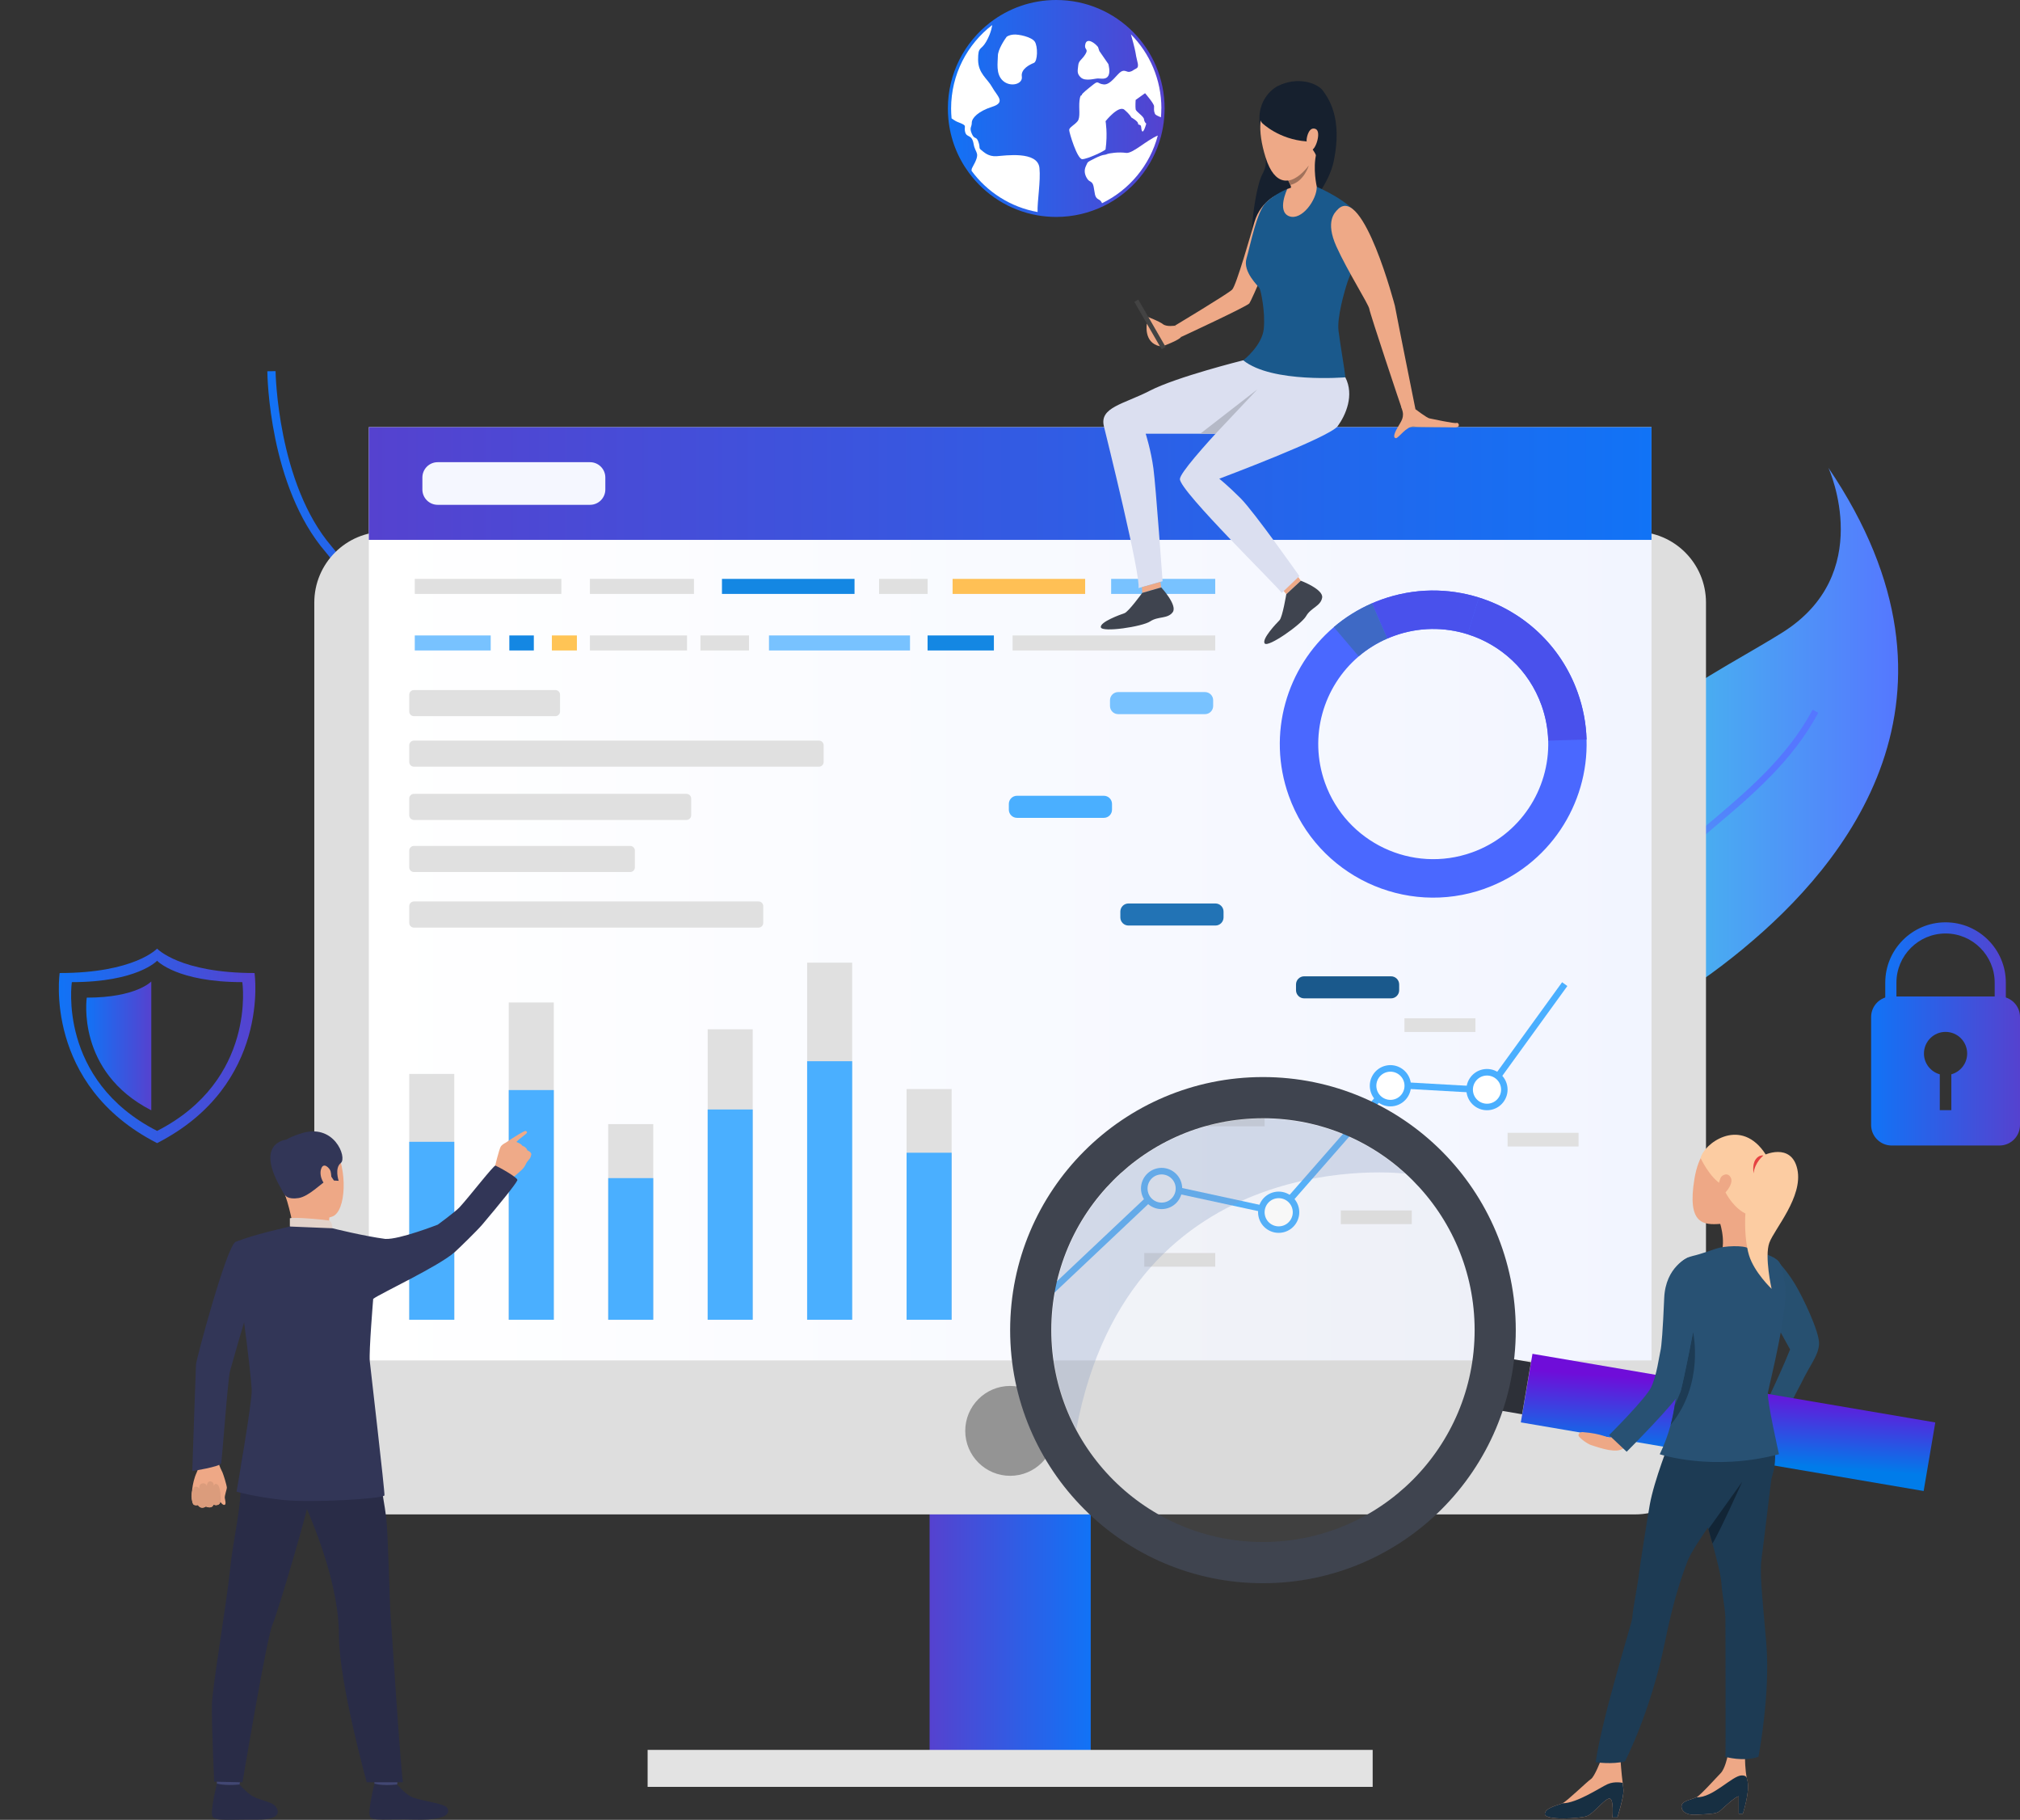 <svg width="141" height="127" viewBox="0 0 141 127" fill="none" xmlns="http://www.w3.org/2000/svg">
<rect x="0" y="0" width="141" height="127" fill="#333333" stroke="none"/>
<g clip-path="url(#clip0_2047_7506)">
<path d="M121.731 66.164C117.569 69.599 113.411 72.016 110.986 70.95C110.842 70.886 110.708 70.813 110.58 70.728C109.166 69.784 108.498 67.367 109.021 62.843C110.422 50.806 117.704 48.309 124.361 44.174C130.937 40.094 127.71 32.83 127.626 32.645C138.484 48.682 128.784 60.332 121.731 66.16V66.164Z" fill="url(#paint0_linear_2047_7506)"/>
<path d="M110.986 70.95C110.842 70.886 110.707 70.813 110.58 70.728C111.265 68.355 112.834 63.74 115.275 61.112C116.427 59.871 117.788 58.725 119.225 57.508C121.949 55.213 124.76 52.836 126.524 49.529L126.92 49.741C125.113 53.125 122.268 55.529 119.511 57.851C118.08 59.058 116.733 60.194 115.601 61.418C113.22 63.982 111.655 68.638 110.986 70.954V70.95Z" fill="url(#paint1_linear_2047_7506)"/>
<path d="M32.966 75.249C32.966 75.249 32.633 75.058 32.056 74.695C31.908 74.463 31.76 74.231 31.612 73.999C28.714 69.421 25.187 63.185 24.845 59.461C24.636 57.216 24.744 54.638 24.848 52.147C25.07 46.92 25.298 41.515 22.725 38.52C18.792 33.952 18.661 26.235 18.661 25.909L19.235 25.902C19.235 25.983 19.366 33.737 23.159 38.147C25.882 41.31 25.647 46.829 25.422 52.17C25.318 54.641 25.211 57.202 25.416 59.407C25.755 63.068 29.443 69.632 32.882 74.936C32.936 75.138 32.966 75.249 32.966 75.249Z" fill="url(#paint2_linear_2047_7506)"/>
<path d="M64.888 123.414H76.136V89.219H64.888V123.414Z" fill="url(#paint3_linear_2047_7506)"/>
<path d="M114.14 105.686L26.88 105.686C24.153 105.686 21.939 103.471 21.939 100.742L21.939 42.05C21.939 39.321 24.153 37.105 26.88 37.105L114.14 37.105C116.867 37.105 119.081 39.321 119.081 42.05L119.081 100.742C119.081 103.471 116.867 105.686 114.14 105.686Z" fill="#DEDEDE"/>
<path d="M25.745 94.94L115.279 94.94L115.279 29.808L25.745 29.808L25.745 94.94Z" fill="url(#paint4_linear_2047_7506)"/>
<path d="M25.745 37.677L115.279 37.677V29.811L25.745 29.811V37.677Z" fill="url(#paint5_linear_2047_7506)"/>
<path d="M67.376 99.857C67.376 101.588 68.78 102.993 70.51 102.993C72.24 102.993 73.644 101.588 73.644 99.857C73.644 98.126 72.24 96.721 70.51 96.721C68.78 96.721 67.376 98.126 67.376 99.857Z" fill="#949494"/>
<path d="M95.815 122.12H45.205V124.701H95.815V122.12Z" fill="#E3E3E3"/>
<path d="M30.551 32.255H41.185C41.773 32.255 42.253 32.732 42.253 33.324V34.161C42.253 34.749 41.776 35.23 41.185 35.23H30.551C29.963 35.23 29.483 34.752 29.483 34.161V33.324C29.483 32.736 29.96 32.255 30.551 32.255Z" fill="#F5F7FF"/>
<path d="M17.768 67.905C12.541 67.905 10.966 66.201 10.966 66.201C10.966 66.201 9.391 67.905 4.165 67.905C4.165 67.905 3.009 75.706 10.966 79.774C18.923 75.706 17.768 67.905 17.768 67.905ZM10.966 78.923C4.003 75.367 5.014 68.54 5.014 68.54C9.589 68.54 10.966 67.048 10.966 67.048C10.966 67.048 12.343 68.54 16.915 68.54C16.915 68.54 17.925 75.367 10.966 78.923Z" fill="url(#paint6_linear_2047_7506)"/>
<path d="M10.56 68.493V77.485C5.29 74.792 6.056 69.623 6.056 69.623C9.519 69.623 10.56 68.493 10.56 68.493Z" fill="url(#paint7_linear_2047_7506)"/>
<path d="M140.012 70.369H131.595V68.577C131.595 66.255 133.483 64.366 135.804 64.366C138.125 64.366 140.012 66.255 140.012 68.577V70.369ZM132.375 69.589H139.233V68.577C139.233 66.685 137.695 65.145 135.804 65.145C133.913 65.145 132.375 66.685 132.375 68.577V69.589Z" fill="url(#paint8_linear_2047_7506)"/>
<path d="M139.569 69.542H132.039C131.25 69.542 130.608 70.184 130.608 70.974V78.51C130.608 79.3 131.25 79.942 132.039 79.942H139.569C140.359 79.942 141 79.3 141 78.51V70.974C141 70.184 140.359 69.542 139.569 69.542ZM136.207 74.974V77.475H135.401V74.974C134.766 74.796 134.296 74.214 134.296 73.522C134.296 72.688 134.971 72.013 135.804 72.013C136.637 72.013 137.312 72.688 137.312 73.522C137.312 74.214 136.845 74.796 136.207 74.974Z" fill="url(#paint9_linear_2047_7506)"/>
<path d="M81.292 7.57C81.292 7.785 81.281 7.997 81.265 8.205C81.228 8.652 81.15 9.089 81.04 9.512C80.472 11.66 78.984 13.432 77.026 14.383C76.028 14.867 74.91 15.139 73.728 15.139C73.271 15.139 72.821 15.099 72.388 15.022C70.446 14.675 68.763 13.586 67.638 12.064C66.842 10.988 66.328 9.694 66.197 8.286C66.174 8.05 66.164 7.812 66.164 7.57C66.164 5.123 67.323 2.948 69.12 1.566C70.396 0.585 71.991 0 73.728 0C75.83 0 77.731 0.857 79.102 2.242C80.455 3.61 81.292 5.492 81.292 7.57Z" fill="url(#paint10_linear_2047_7506)"/>
<path d="M72.425 14.797C70.544 14.46 68.911 13.405 67.82 11.926C67.813 11.845 67.826 11.768 67.867 11.697C68.495 10.585 68.085 10.773 67.961 10.05C67.837 9.328 67.474 9.644 67.366 9.203C67.255 8.763 67.601 8.8 66.849 8.514C66.735 8.471 66.587 8.383 66.422 8.262C66.402 8.034 66.389 7.802 66.389 7.57C66.389 5.197 67.514 3.089 69.257 1.748C69.257 1.748 69.214 2.252 68.837 2.908C68.461 3.563 68.273 3.193 68.273 4.161C68.273 5.13 68.925 5.482 69.257 6.087C69.59 6.696 70.241 7.14 69.257 7.452C68.273 7.765 67.833 8.242 67.833 8.565C67.833 8.887 67.645 8.891 67.833 9.331C68.021 9.771 68.145 9.476 68.293 9.896C68.441 10.313 68.293 10.313 68.481 10.46C68.669 10.608 68.982 10.941 69.57 10.901C70.154 10.861 72.431 10.514 72.556 11.721C72.65 12.639 72.398 14.05 72.425 14.797Z" fill="white"/>
<path d="M70.258 2.578C70.134 2.743 69.654 3.459 69.654 3.896C69.654 4.333 69.486 5.173 70.01 5.64C70.53 6.107 71.41 5.876 71.326 5.344C71.242 4.813 71.891 4.501 72.162 4.393C72.435 4.289 72.455 3.23 72.226 2.901C71.998 2.575 71.098 2.38 70.742 2.413C70.386 2.447 70.261 2.575 70.261 2.575L70.258 2.578Z" fill="white"/>
<path d="M76.64 3.277C76.421 2.995 75.887 2.618 75.763 3.059C75.639 3.499 76.015 3.371 75.763 3.781C75.511 4.188 75.293 4.222 75.263 4.565C75.232 4.911 75.138 5.129 75.451 5.412C75.763 5.694 76.421 5.476 76.643 5.476C76.865 5.476 77.207 5.57 77.365 5.287C77.523 5.005 77.365 4.47 77.365 4.47L76.737 3.56L76.643 3.277H76.64Z" fill="white"/>
<path d="M80.818 9.456C80.267 11.54 78.826 13.257 76.925 14.182C76.878 14.071 76.804 13.973 76.693 13.923C76.381 13.775 76.431 13.452 76.337 13.022C76.243 12.595 76.075 12.76 75.887 12.467C75.699 12.175 75.659 11.872 75.803 11.58C75.951 11.287 75.823 11.351 76.431 11.046C77.036 10.743 77.09 10.837 77.248 10.763C77.406 10.689 78.084 10.595 78.601 10.669C79.061 10.733 79.988 9.812 80.821 9.456H80.818Z" fill="white"/>
<path d="M81.063 7.57C81.063 7.778 81.053 7.983 81.037 8.185C80.811 8.097 80.647 8.013 80.62 7.949C80.526 7.731 80.556 7.603 80.556 7.415C80.556 7.227 79.928 6.504 79.928 6.504L79.27 6.975C79.27 6.975 79.24 7.435 79.27 7.623C79.3 7.812 79.824 8.094 79.854 8.322C79.884 8.554 80.012 8.625 80.012 8.625C80.012 8.625 79.73 9.687 79.656 8.867C79.636 8.628 79.438 8.773 79.438 8.615C79.438 8.457 78.968 8.195 78.968 8.195C78.968 8.195 78.894 8.006 78.487 7.66C78.081 7.314 77.171 8.457 77.171 8.457C77.171 8.457 77.325 9.314 77.171 10.42C77.157 10.517 75.891 11.109 75.542 11.109C75.192 11.109 74.631 9.26 74.631 9.072C74.631 8.884 75.007 8.726 75.219 8.457C75.431 8.185 75.29 7.566 75.35 7.035C75.414 6.501 75.508 6.722 75.508 6.628C75.508 6.534 75.948 6.188 76.324 5.892C76.7 5.596 76.576 5.845 77.046 5.892C77.516 5.936 77.957 5.186 78.239 5.008C78.521 4.83 78.645 5.062 78.867 5.008C79.085 4.954 79.055 4.904 79.307 4.783C79.559 4.662 79.371 4.309 79.307 3.929C79.243 3.549 79.213 3.368 78.941 2.396C80.254 3.724 81.067 5.549 81.067 7.563L81.063 7.57Z" fill="white"/>
<path d="M31.71 74.947H28.566V92.103H31.71V74.947Z" fill="#E0E0E0"/>
<path d="M38.656 69.959H35.512V92.103H38.656V69.959Z" fill="#E0E0E0"/>
<path d="M45.598 78.449H42.455V92.106H45.598V78.449Z" fill="#E0E0E0"/>
<path d="M52.541 71.831H49.397V92.103H52.541V71.831Z" fill="#E0E0E0"/>
<path d="M59.483 67.179H56.34V92.103H59.483V67.179Z" fill="#E0E0E0"/>
<path d="M66.426 76.002H63.282V92.103H66.426V76.002Z" fill="#E0E0E0"/>
<path d="M31.71 79.683H28.566V92.103H31.71V79.683Z" fill="#4AAFFF"/>
<path d="M38.656 76.073H35.512V92.103H38.656V76.073Z" fill="#4AAFFF"/>
<path d="M45.598 82.217H42.455V92.103H45.598V82.217Z" fill="#4AAFFF"/>
<path d="M52.541 77.428H49.397V92.103H52.541V77.428Z" fill="#4AAFFF"/>
<path d="M59.483 74.06H56.34V92.103H59.483V74.06Z" fill="#4AAFFF"/>
<path d="M66.426 80.446H63.282V92.103H66.426V80.446Z" fill="#4AAFFF"/>
<path d="M15.074 101.572C15.074 101.572 15.255 101.871 15.279 102.117C15.296 102.308 15.46 102.597 15.531 102.759C15.601 102.917 15.826 103.639 15.836 103.827C15.84 103.905 15.668 104.389 15.692 104.543C15.716 104.698 15.806 105.004 15.665 105.024C15.527 105.044 15.37 104.792 15.37 104.792C15.37 104.792 15.383 104.933 15.265 104.987C15.037 105.095 14.916 105.001 14.916 105.001C14.916 105.001 14.832 105.159 14.725 105.179C14.493 105.226 14.379 105.132 14.379 105.132C14.379 105.132 14.275 105.219 14.113 105.216C13.909 105.212 13.821 105.034 13.821 105.034C13.821 105.034 13.559 105.088 13.485 104.964C13.408 104.843 13.421 104.712 13.391 104.601C13.361 104.49 13.384 103.491 13.724 102.775C14.063 102.056 13.636 101.357 13.636 101.357L15.077 101.572H15.074Z" fill="#EEA886"/>
<path d="M15.403 104.698C15.403 104.698 15.427 103.804 15.192 103.612C14.957 103.421 14.93 103.743 14.93 103.743C14.93 103.743 14.96 103.424 14.705 103.38C14.446 103.337 14.436 103.717 14.436 103.717C14.436 103.717 14.392 103.471 14.123 103.522C13.855 103.572 13.919 103.888 13.919 103.888C13.919 103.888 13.66 103.579 13.492 103.875C13.21 104.375 13.482 104.964 13.482 104.964C13.482 104.964 13.563 105.098 13.818 105.034C13.818 105.034 13.989 105.38 14.375 105.132C14.375 105.132 14.768 105.35 14.913 105.001C14.913 105.001 15.346 105.206 15.403 104.698Z" fill="#DB9C7C"/>
<path d="M18.107 88.681C18.107 88.681 16.576 93.787 16.058 95.67C15.897 96.261 15.504 101.901 15.434 102.127C15.363 102.355 13.422 102.664 13.422 102.664C13.422 102.664 13.657 95.609 13.68 95.223C13.704 94.836 15.823 86.957 16.438 86.675C16.901 86.463 17.143 86.638 17.724 87.071C18.54 87.68 18.104 88.678 18.104 88.678L18.107 88.681Z" fill="#323657"/>
<path d="M26.285 90.049L26.682 89.901C26.682 89.901 26.188 88.742 25.973 88.772C25.724 88.806 25.416 88.886 25.416 88.886L26.285 90.049Z" fill="#EAD8CF"/>
<path d="M26.376 90.248C26.326 90.211 25.537 88.691 25.537 88.691L23.847 88.92L24.761 90.718L26.376 90.248Z" fill="#DA9B5B"/>
<path d="M16.864 123.541C16.864 123.541 16.723 124.509 16.706 124.657C16.689 124.802 15.155 124.57 15.155 124.57L15.03 123.417C15.03 123.417 16.673 123.403 16.864 123.541Z" fill="#424773"/>
<path d="M16.723 124.536C16.723 124.536 17.21 125.121 17.68 125.377C18.151 125.632 18.89 125.733 19.169 125.995C19.37 126.187 19.901 127.004 17.946 126.987C15.991 126.97 15.051 127.101 14.842 126.789C14.634 126.476 15.145 124.469 15.145 124.469C15.145 124.469 15.608 124.637 16.723 124.536Z" fill="#292C47"/>
<path d="M27.861 123.541C27.861 123.541 27.72 124.509 27.703 124.657C27.686 124.802 26.151 124.57 26.151 124.57L26.027 123.417C26.027 123.417 27.669 123.403 27.861 123.541Z" fill="#424773"/>
<path d="M27.72 124.536C27.72 124.536 28.207 125.121 28.677 125.377C29.147 125.632 30.877 125.841 31.156 126.103C31.357 126.294 31.69 127.057 28.942 126.987C26.991 126.936 26.047 127.101 25.839 126.789C25.631 126.476 26.141 124.469 26.141 124.469C26.141 124.469 26.578 124.647 27.72 124.536Z" fill="#292C47"/>
<path d="M18.134 98.638C18.134 98.638 16.693 100.93 16.8 103.004C16.908 105.078 16.276 107.34 16.061 109.505C15.82 111.918 14.832 117.632 14.795 118.923C14.758 120.214 14.95 124.338 14.95 124.338L16.928 124.382C16.928 124.382 18.591 114.392 19.021 113.37C19.451 112.352 21.587 105.085 21.657 104.268C21.728 103.451 18.137 98.634 18.137 98.634L18.134 98.638Z" fill="#292C47"/>
<path d="M25.728 98.947C25.728 98.947 26.816 104.627 26.957 105.898C27.102 107.165 27.196 112.039 27.27 112.829C27.34 113.622 27.938 123.182 28.129 124.382H25.6C25.6 124.382 23.659 117.414 23.659 114.12C23.659 110.826 22.157 106.953 21.19 104.779C20.223 102.604 18.006 102.554 17.412 98.517C17.412 98.517 24.922 97.666 25.728 98.944V98.947Z" fill="#292C47"/>
<path d="M20.542 79.357C20.542 79.357 22.477 78.634 23.37 80.107C24.264 81.582 24.176 84.533 23.202 84.897C22.228 85.26 20.76 85.071 20.26 84.147C19.759 83.222 19.309 81.891 19.329 80.997C19.35 80.107 20.032 79.612 20.539 79.354L20.542 79.357Z" fill="#EEA886"/>
<path d="M22.991 84.967C22.991 84.967 22.91 85.492 23.044 85.747C23.179 86.006 20.535 86.013 20.535 86.013C20.535 86.013 20.32 84.611 19.914 83.428C19.508 82.245 22.991 84.967 22.991 84.967Z" fill="#EEA886"/>
<path d="M19.914 83.424C19.914 83.424 20.095 83.727 20.841 83.609C21.587 83.492 22.494 82.503 22.802 82.392C23.115 82.285 23.115 82.1 23.115 82.1L23.31 82.386L23.639 82.406C23.639 82.406 23.337 81.519 23.793 81.159C24.247 80.799 23.323 78.292 20.935 79.125C20.935 79.125 19.101 79.629 19.168 80.675C19.235 81.717 19.501 82.907 19.911 83.424H19.914Z" fill="#323657"/>
<path d="M23.199 85.717C23.199 85.717 23.192 85.226 22.967 85.176C22.745 85.129 20.505 84.913 20.233 85.021V85.596C20.233 85.596 20.761 85.922 23.199 85.717Z" fill="#E2D2CA"/>
<path d="M23.068 81.723C23.027 81.549 22.581 81.048 22.413 81.582C22.241 82.117 22.672 82.839 22.91 82.775C23.148 82.715 23.175 82.164 23.071 81.72L23.068 81.723Z" fill="#EEA886"/>
<path d="M32.083 91.532C32.083 91.532 32.083 91.532 32.079 91.532C32.098 91.539 32.098 91.539 32.083 91.532Z" fill="#323657"/>
<path d="M19.991 79.532C19.991 79.532 17.523 79.727 19.914 83.424L19.991 79.532Z" fill="#323657"/>
<path d="M36.812 80.285C36.734 80.036 36.469 79.966 36.469 79.966C36.358 79.797 36.073 79.71 36.073 79.71C36.069 79.697 36.063 79.686 36.056 79.676C36.231 79.488 36.741 79.135 36.768 79.071C36.805 78.991 36.795 78.981 36.697 78.927C36.614 78.883 35.784 79.421 35.508 79.606C35.441 79.65 35.384 79.69 35.374 79.697C35.297 79.76 35.142 79.808 35.011 79.945C34.998 79.959 34.985 79.976 34.971 79.992C34.833 80.167 34.511 81.576 34.511 81.576L35.089 81.834L35.646 82.308C35.646 82.308 36.298 81.77 36.462 81.599C36.63 81.431 36.704 81.233 36.751 81.149C36.761 81.129 36.782 81.098 36.805 81.068C36.882 80.967 36.996 80.829 36.996 80.829C37.054 80.749 37.087 80.55 37.087 80.55C37.077 80.386 36.815 80.281 36.815 80.281L36.812 80.285Z" fill="#EFAA88"/>
<path d="M26.904 86.463C25.369 86.261 23.202 85.717 23.202 85.717L20.236 85.596C20.236 85.596 17.516 86.194 16.441 86.681C16.34 86.729 16.34 89.112 16.058 89.737L16.948 91.613C16.948 91.613 17.462 95.33 17.57 96.984C17.62 97.744 16.512 104.1 16.512 104.1C16.512 104.1 17.697 104.449 19.723 104.675C21.748 104.896 26.806 104.594 26.836 104.355C26.87 104.117 25.856 95.445 25.812 94.997C25.745 94.308 26.05 90.644 26.05 90.644C26.517 90.281 30.622 88.376 31.74 87.381C32.039 87.115 33.305 85.882 33.665 85.458C34.938 83.952 35.982 82.658 36.106 82.379C36.251 82.221 34.723 81.391 34.585 81.344C34.464 81.303 32.744 83.535 32.079 84.251C31.784 84.571 30.558 85.465 30.558 85.465C30.558 85.465 27.864 86.517 26.904 86.46V86.463Z" fill="#323657"/>
<path d="M28.892 62.91H52.951C53.129 62.91 53.276 63.055 53.276 63.236V64.409C53.276 64.587 53.132 64.735 52.951 64.735H28.892C28.714 64.735 28.566 64.591 28.566 64.409V63.236C28.566 63.058 28.711 62.91 28.892 62.91Z" fill="#E0E0E0"/>
<path d="M43.989 59.035H28.892C28.712 59.035 28.566 59.181 28.566 59.361V60.53C28.566 60.711 28.712 60.856 28.892 60.856H43.989C44.169 60.856 44.315 60.711 44.315 60.53V59.361C44.315 59.181 44.169 59.035 43.989 59.035Z" fill="#E0E0E0"/>
<path d="M47.919 55.401H28.892C28.712 55.401 28.566 55.547 28.566 55.727V56.897C28.566 57.077 28.712 57.223 28.892 57.223H47.919C48.099 57.223 48.245 57.077 48.245 56.897V55.727C48.245 55.547 48.099 55.401 47.919 55.401Z" fill="#E0E0E0"/>
<path d="M57.166 51.684H28.892C28.712 51.684 28.566 51.83 28.566 52.01V53.179C28.566 53.359 28.712 53.505 28.892 53.505H57.166C57.346 53.505 57.492 53.359 57.492 53.179V52.01C57.492 51.83 57.346 51.684 57.166 51.684Z" fill="#E0E0E0"/>
<path d="M38.767 48.157H28.892C28.712 48.157 28.566 48.303 28.566 48.483V49.653C28.566 49.833 28.712 49.979 28.892 49.979H38.767C38.947 49.979 39.093 49.833 39.093 49.653V48.483C39.093 48.303 38.947 48.157 38.767 48.157Z" fill="#E0E0E0"/>
<path d="M103.647 62.013C108.128 60.41 110.882 56.124 110.744 51.606C110.711 50.514 110.509 49.405 110.12 48.319C108.944 45.029 106.324 42.669 103.231 41.701C101.088 41.029 98.713 41.025 96.436 41.839C96.211 41.919 95.986 42.007 95.768 42.104C94.78 42.534 93.887 43.096 93.104 43.765C89.809 46.568 88.419 51.22 89.96 55.536C91.952 61.106 98.079 64.006 103.644 62.017L103.647 62.013ZM92.486 54.632C91.331 51.395 92.372 47.909 94.841 45.808C95.429 45.307 96.1 44.884 96.839 44.565C97.004 44.494 97.168 44.427 97.34 44.366C99.049 43.755 100.826 43.758 102.435 44.262C104.756 44.988 106.717 46.756 107.601 49.223C107.893 50.037 108.044 50.867 108.068 51.687C108.168 55.075 106.106 58.289 102.747 59.489C98.572 60.981 93.981 58.806 92.486 54.632Z" fill="#4A68FF"/>
<path d="M102.435 44.259L103.234 41.701C106.328 42.669 108.947 45.028 110.123 48.319C110.513 49.405 110.714 50.514 110.748 51.606L108.071 51.687C108.047 50.867 107.893 50.037 107.604 49.223C106.724 46.756 104.759 44.988 102.438 44.262L102.435 44.259Z" fill="#4951EC"/>
<path d="M96.839 44.561L95.771 42.104C95.99 42.01 96.211 41.922 96.44 41.838C98.72 41.022 101.091 41.028 103.234 41.7L102.435 44.258C100.826 43.754 99.049 43.751 97.34 44.363C97.168 44.423 97.004 44.49 96.839 44.561Z" fill="#4951EC"/>
<path d="M93.104 43.761C93.89 43.092 94.784 42.531 95.768 42.101L96.836 44.558C96.097 44.877 95.425 45.3 94.838 45.801L93.101 43.758L93.104 43.761Z" fill="#3E69C5"/>
<path d="M78.047 48.298H84.113C84.425 48.298 84.681 48.554 84.681 48.866V49.27C84.681 49.582 84.425 49.838 84.113 49.838H78.047C77.735 49.838 77.48 49.582 77.48 49.27V48.866C77.48 48.554 77.735 48.298 78.047 48.298Z" fill="#78C2FF"/>
<path d="M70.987 55.535H77.053C77.365 55.535 77.621 55.791 77.621 56.103V56.507C77.621 56.819 77.365 57.075 77.053 57.075H70.987C70.675 57.075 70.419 56.819 70.419 56.507V56.103C70.419 55.791 70.675 55.535 70.987 55.535Z" fill="#4AAFFF"/>
<path d="M84.838 63.051H78.769C78.456 63.051 78.202 63.306 78.202 63.619V64.023C78.202 64.336 78.456 64.591 78.769 64.591H84.838C85.152 64.591 85.406 64.336 85.406 64.023V63.619C85.406 63.306 85.152 63.051 84.838 63.051Z" fill="#2273B5"/>
<path d="M91.032 68.134H97.098C97.41 68.134 97.665 68.389 97.665 68.702V69.105C97.665 69.418 97.41 69.673 97.098 69.673H91.032C90.72 69.673 90.464 69.418 90.464 69.105V68.702C90.464 68.389 90.72 68.134 91.032 68.134Z" fill="#1A598C"/>
<path d="M73.274 90.52L72.962 90.187L81.019 82.584L89.171 84.352L96.957 75.464L103.748 75.848L109.038 68.547L109.404 68.812L103.97 76.315L97.152 75.928L89.336 84.849L81.157 83.078L73.274 90.52Z" fill="#4AAFFF"/>
<path d="M90.437 84.345C90.578 84.997 90.165 85.642 89.51 85.784C88.859 85.925 88.214 85.511 88.073 84.856C87.932 84.201 88.345 83.558 89 83.417C89.651 83.276 90.296 83.689 90.437 84.345Z" fill="white"/>
<path d="M89.558 86.005C88.782 86.174 88.016 85.679 87.848 84.903C87.68 84.126 88.174 83.36 88.95 83.192C89.725 83.024 90.491 83.518 90.659 84.294C90.827 85.071 90.334 85.837 89.558 86.005ZM89.047 83.639C88.516 83.753 88.18 84.278 88.295 84.809C88.409 85.34 88.933 85.676 89.463 85.562C89.994 85.447 90.33 84.923 90.216 84.392C90.102 83.861 89.578 83.525 89.047 83.639Z" fill="#4AAFFF"/>
<path d="M98.236 75.515C98.377 76.167 97.964 76.812 97.309 76.954C96.658 77.095 96.013 76.681 95.872 76.026C95.731 75.374 96.144 74.728 96.799 74.587C97.454 74.446 98.095 74.859 98.236 75.515Z" fill="white"/>
<path d="M97.356 77.179C96.581 77.347 95.815 76.853 95.647 76.076C95.479 75.3 95.973 74.533 96.749 74.365C97.524 74.197 98.29 74.691 98.458 75.468C98.626 76.244 98.132 77.011 97.356 77.179ZM96.846 74.812C96.315 74.927 95.979 75.451 96.094 75.982C96.208 76.513 96.732 76.849 97.262 76.735C97.793 76.621 98.129 76.096 98.015 75.565C97.9 75.034 97.377 74.698 96.846 74.812Z" fill="#4AAFFF"/>
<path d="M104.977 75.787C105.118 76.439 104.705 77.084 104.05 77.225C103.399 77.367 102.754 76.953 102.613 76.298C102.472 75.642 102.885 75 103.54 74.859C104.195 74.718 104.836 75.131 104.977 75.787Z" fill="white"/>
<path d="M104.097 77.448C103.321 77.616 102.556 77.122 102.388 76.345C102.22 75.569 102.714 74.802 103.489 74.634C104.265 74.466 105.031 74.96 105.199 75.737C105.367 76.513 104.873 77.28 104.097 77.448ZM103.587 75.081C103.056 75.196 102.72 75.72 102.834 76.251C102.949 76.782 103.473 77.118 104.003 77.004C104.534 76.89 104.87 76.365 104.756 75.834C104.641 75.303 104.118 74.967 103.587 75.081Z" fill="#4AAFFF"/>
<path d="M82.262 82.684C82.403 83.34 81.99 83.982 81.335 84.123C80.68 84.264 80.039 83.851 79.898 83.195C79.757 82.54 80.17 81.898 80.825 81.757C81.48 81.615 82.121 82.029 82.262 82.684Z" fill="white"/>
<path d="M81.386 84.348C80.61 84.516 79.844 84.022 79.676 83.246C79.508 82.469 80.002 81.703 80.778 81.535C81.554 81.367 82.319 81.861 82.487 82.637C82.655 83.414 82.162 84.18 81.386 84.348ZM80.875 81.982C80.344 82.096 80.009 82.621 80.123 83.152C80.237 83.683 80.761 84.019 81.292 83.904C81.822 83.79 82.158 83.266 82.044 82.735C81.93 82.204 81.406 81.868 80.875 81.982Z" fill="#4AAFFF"/>
<path d="M84.825 87.444H79.871V88.399H84.825V87.444Z" fill="#E0E0E0"/>
<path d="M88.271 77.646H83.317V78.601H88.271V77.646Z" fill="#E0E0E0"/>
<path d="M98.546 84.473H93.591V85.427H98.546V84.473Z" fill="#E0E0E0"/>
<path d="M102.989 71.064H98.035V72.019H102.989V71.064Z" fill="#E0E0E0"/>
<path d="M110.187 79.054H105.233V80.009H110.187V79.054Z" fill="#E0E0E0"/>
<path d="M123.518 91.585C123.518 91.585 121.684 87.424 123.813 87.77C123.813 87.77 124.539 88.369 125.281 89.592C125.845 90.517 127.014 92.967 126.974 93.794C126.93 94.621 126.342 95.239 125.708 96.57C125.708 96.57 124.388 99.037 124.331 99.337L122.933 98.611C122.933 98.611 124.116 96.251 124.952 94.174L123.521 91.585H123.518Z" fill="#275070"/>
<path d="M135.088 99.269L106.97 94.479L106.156 99.264L134.274 104.054L135.088 99.269Z" fill="url(#paint11_linear_2047_7506)"/>
<path d="M106.863 95.066L105.36 94.81L104.742 98.441L106.245 98.698L106.863 95.066Z" fill="#2D3038"/>
<path d="M112.897 126.836H112.552C112.552 126.836 112.666 125.528 112.347 125.515C112.028 125.501 111.232 126.58 110.758 126.745C110.284 126.913 107.849 127.054 107.836 126.604C107.822 126.157 108.773 125.975 109.065 125.847C109.361 125.72 110.795 124.321 111.054 124.153C111.309 123.985 111.749 122.826 111.749 122.826L113.109 122.765C113.109 122.765 113.186 123.847 113.267 124.422C113.297 124.634 113.321 124.829 113.324 124.96C113.337 125.447 112.901 126.832 112.901 126.832L112.897 126.836Z" fill="#EEA886"/>
<path d="M121.657 126.577H121.368V125.36C121.126 125.38 120.32 126.146 120.068 126.368C119.82 126.59 119.474 126.58 118.422 126.647C117.371 126.714 117.27 126.083 117.438 125.867C117.606 125.652 118.144 125.558 118.422 125.424C118.701 125.289 119.81 124.042 120.105 123.746C120.401 123.451 120.579 122.607 120.579 122.607L121.808 122.714C121.808 122.714 121.801 123.488 121.939 124.136C121.939 124.136 121.939 124.14 121.939 124.143C121.952 124.2 121.963 124.254 121.979 124.304C122.164 124.98 121.654 126.58 121.654 126.58L121.657 126.577Z" fill="#EEA886"/>
<path d="M117.106 98.963C117.106 98.963 116.642 100.062 116.599 100.341C116.558 100.62 115.47 103.252 115.154 105.03C114.966 106.093 114.446 109.42 114.402 109.844C114.328 110.567 113.989 112.167 113.935 112.906C113.905 113.319 111.87 119.666 111.379 122.98C111.379 122.98 112.548 123.155 113.428 122.919C113.428 122.919 115.215 119.494 116.206 114.637C116.804 111.713 117.331 110.153 117.794 108.946C118.258 107.74 120.878 104.328 121.153 103.945C121.425 103.562 123.141 101.444 121.519 99.148C119.897 96.852 117.106 98.96 117.106 98.96V98.963Z" fill="#1D3B54"/>
<path d="M122.967 108.715C122.819 109.703 122.973 111.001 123.286 114.614C123.595 118.227 122.742 122.604 122.742 122.604C121.67 122.97 120.438 122.604 120.438 122.604C120.464 122.348 120.438 113.797 120.438 113.034C120.438 112.271 120.219 111.407 120.162 110.533C120.125 109.938 119.846 108.839 119.534 107.717C119.44 107.38 119.343 107.041 119.249 106.715C119.195 106.53 119.144 106.352 119.094 106.177C118.654 104.654 118.063 98.769 118.063 98.769C118.063 98.769 121.338 96.13 122.93 98.614C124.525 101.098 123.706 102.903 123.649 103.216C123.591 103.525 123.111 107.733 122.963 108.722L122.967 108.715Z" fill="#1D3B54"/>
<path d="M121.61 103.407C121.583 103.464 119.954 107.088 119.534 107.716C119.44 107.38 119.343 107.041 119.249 106.715C119.249 106.715 121.553 103.488 121.61 103.407Z" fill="#122536"/>
<path d="M121.657 126.576H121.368V125.36C121.126 125.38 120.32 126.146 120.068 126.368C119.82 126.59 119.474 126.58 118.422 126.647C117.371 126.714 117.27 126.082 117.438 125.867C117.606 125.652 118.144 125.558 118.422 125.424C119.548 125.484 120.925 123.898 121.583 123.901C121.932 123.901 121.929 124.096 121.942 124.133C121.942 124.133 121.942 124.136 121.942 124.14C121.956 124.197 121.966 124.25 121.983 124.301C122.167 124.977 121.657 126.576 121.657 126.576Z" fill="#172F42"/>
<path d="M112.897 126.836H112.552C112.552 126.836 112.666 125.528 112.347 125.515C112.028 125.501 111.232 126.58 110.758 126.745C110.284 126.913 107.849 127.054 107.836 126.604C107.822 126.157 108.773 125.975 109.065 125.847C110.069 125.847 111.705 124.738 112.209 124.513C112.716 124.288 113.264 124.422 113.264 124.422C113.294 124.634 113.317 124.829 113.321 124.96C113.334 125.447 112.897 126.832 112.897 126.832V126.836Z" fill="#172F42"/>
<path d="M119.994 85.149C119.994 85.149 120.518 86.53 120.112 87.599C120.112 87.599 122.026 87.475 122.1 87.249C122.174 87.024 122.023 84.954 122.288 84.342C122.55 83.73 119.998 85.145 119.998 85.145L119.994 85.149Z" fill="#EEA886"/>
<path d="M119.81 87.132C119.81 87.132 118.678 87.535 118.167 87.646C117.657 87.757 116.585 88.265 116.673 90.174C116.76 92.083 117.079 93.74 117.196 94.56C117.314 95.381 117.24 97.468 117.052 98.483C117.052 98.483 119.766 99.169 122.957 98.483C122.957 98.483 122.392 96.752 122.406 96.305C122.419 95.858 124.294 92.174 124.381 91.592C124.468 91.011 124.844 88.443 123.988 87.878C123.131 87.31 122.436 87.387 122.073 87.132C121.711 86.88 120.344 86.95 119.813 87.132H119.81Z" fill="#285173"/>
<path d="M124.176 101.485C119.541 102.715 115.853 101.488 115.853 101.488C116.189 100.796 116.437 100.107 116.615 99.438C116.743 98.967 116.834 98.503 116.901 98.063C117.277 95.535 116.787 93.599 116.787 93.599C117.321 89.192 123.985 87.878 124.519 89.273C125.053 90.671 123.484 96.675 123.403 97.189C123.323 97.703 124.176 101.485 124.176 101.485Z" fill="#285173"/>
<path d="M121.664 79.599C120.895 79.333 118.812 79.054 118.278 82.251C117.744 85.448 118.906 85.501 120.098 85.41C121.291 85.32 123.158 83.162 123.299 82.506C123.444 81.851 123.857 80.352 121.66 79.599H121.664Z" fill="#EEA886"/>
<path d="M118.708 80.826C118.708 80.826 119.343 82.187 120.179 82.661C120.179 82.661 120.703 84.107 121.832 84.692C121.832 84.692 124.834 82.702 123.091 80.335C121.348 77.969 118.903 79.855 118.708 80.823V80.826Z" fill="#FCCCA2"/>
<path d="M120.105 82.191C120.172 82.022 120.622 81.754 120.824 82.211C121.026 82.668 120.3 83.471 120.102 83.427C119.904 83.384 119.847 82.822 120.102 82.191H120.105Z" fill="#EEA886"/>
<path d="M122.99 80.701C123.058 80.601 125.043 79.68 125.459 81.602C125.872 83.528 123.857 85.764 123.504 86.728C123.152 87.69 123.662 89.945 123.662 89.945C123.662 89.945 122.45 88.799 122.084 87.599C121.68 86.281 121.546 82.957 122.99 80.701Z" fill="#FCCCA2"/>
<path d="M123.091 80.638C123.091 80.638 122.483 81.118 122.406 81.882C122.406 81.882 122.292 81.29 122.537 80.927C122.782 80.564 123.091 80.641 123.091 80.641V80.638Z" fill="#E54242"/>
<path d="M116.615 99.437C116.743 98.967 116.834 98.503 116.901 98.063C116.901 98.063 117.207 97.41 117.311 97.101C117.415 96.792 118.181 92.97 118.181 92.97C118.181 92.97 118.993 96.557 116.615 99.437Z" fill="#1D3B54"/>
<path d="M113.203 99.659C113.203 99.659 112.605 100.254 112.41 100.315C112.216 100.375 111.846 100.046 110.472 99.942C110.351 99.931 110.14 100.042 110.19 100.2C110.241 100.358 110.838 100.792 111.094 100.859C111.349 100.926 112.555 101.404 113.143 101.168C113.73 100.933 114.13 100.183 114.13 100.183L113.203 99.656V99.659Z" fill="#EEA886"/>
<path d="M117.848 87.75C117.848 87.75 116.259 88.379 116.165 90.587C116.071 92.795 115.984 93.948 115.9 94.288C115.813 94.627 115.648 95.999 115.248 96.822C114.862 97.622 112.316 100.153 112.316 100.153L113.545 101.313C113.545 101.313 117.092 97.753 117.307 97.101C117.522 96.449 118.409 91.918 118.479 91.155C118.537 90.54 119.349 87.797 117.845 87.75H117.848Z" fill="#285173"/>
<path opacity="0.1" d="M89.689 108.386C98.27 107.536 104.539 99.885 103.69 91.297C102.841 82.708 95.196 76.435 86.614 77.284C78.032 78.134 71.763 85.785 72.612 94.374C73.461 102.962 81.107 109.235 89.689 108.386Z" fill="#B8B8B8"/>
<path opacity="0.3" d="M98.085 81.905C98.085 81.905 78.944 79.532 75.128 99.75C74.03 97.686 73.409 95.327 73.409 92.826C73.409 84.675 80.012 78.063 88.16 78.063C91.983 78.063 95.466 79.518 98.085 81.905Z" fill="#869AC2"/>
<path d="M88.157 75.165C78.41 75.165 70.51 83.071 70.51 92.826C70.51 102.58 78.41 110.489 88.157 110.489C97.904 110.489 105.804 102.584 105.804 92.826C105.804 83.068 97.904 75.165 88.157 75.165ZM88.157 107.612C79.999 107.612 73.382 100.994 73.382 92.826C73.382 84.658 79.995 78.039 88.157 78.039C96.319 78.039 102.932 84.658 102.932 92.826C102.932 100.994 96.319 107.612 88.157 107.612Z" fill="#3F444F"/>
<path d="M39.183 40.399H28.952V41.448H39.183V40.399Z" fill="#E0E0E0"/>
<path d="M48.44 40.399H41.175V41.448H48.44V40.399Z" fill="#E0E0E0"/>
<path d="M47.956 44.346H41.175V45.394H47.956V44.346Z" fill="#E0E0E0"/>
<path d="M84.825 40.399H77.56V41.448H84.825V40.399Z" fill="#78C2FF"/>
<path d="M59.648 40.399H50.395V41.448H59.648V40.399Z" fill="#1487E3"/>
<path d="M75.746 40.399H66.493V41.448H75.746V40.399Z" fill="#FFC055"/>
<path d="M64.75 40.399H61.361V41.448H64.75V40.399Z" fill="#E0E0E0"/>
<path d="M34.252 44.346H28.952V45.394H34.252V44.346Z" fill="#78C2FF"/>
<path d="M37.262 44.346H35.552V45.394H37.262V44.346Z" fill="#1487E3"/>
<path d="M84.825 44.346H70.681V45.394H84.825V44.346Z" fill="#E0E0E0"/>
<path d="M40.268 44.346H38.522V45.394H40.268V44.346Z" fill="#FFC455"/>
<path d="M69.375 44.346H64.747V45.394H69.375V44.346Z" fill="#1487E3"/>
<path d="M63.52 44.346H53.676V45.394H63.52V44.346Z" fill="#78C2FF"/>
<path d="M52.282 44.346H48.893V45.394H52.282V44.346Z" fill="#E0E0E0"/>
<path d="M89.178 6.01C89.178 6.01 87.576 6.797 87.972 8.931C88.368 11.065 88.543 11.354 88.1 12.188C87.656 13.022 87.132 16.581 87.532 17.257C87.932 17.933 92.473 14.292 93.101 11.24C93.732 8.188 92.701 6.83 92.338 6.323C91.976 5.815 90.592 5.294 89.178 6.013V6.01Z" fill="#16202E"/>
<path d="M89.534 41.163L89.786 41.465L90.8 40.524L90.575 40.205L89.534 41.163Z" fill="#EEA987"/>
<path d="M89.786 41.465C89.786 41.465 89.521 43.072 89.312 43.284C89.104 43.492 88.043 44.608 88.281 44.907C88.52 45.203 90.844 43.573 91.173 42.991C91.506 42.406 92.184 42.306 92.288 41.714C92.396 41.126 90.8 40.527 90.8 40.527L89.786 41.468V41.465Z" fill="#3F444F"/>
<path d="M88.866 26.047C88.866 26.047 82.397 32.595 82.36 33.428C82.323 34.262 89.393 41.132 89.463 41.381L90.7 40.205C90.7 40.205 87.556 35.737 86.599 34.776C85.702 33.879 85.107 33.408 85.107 33.408C85.107 33.408 92.805 30.524 93.373 29.741C93.941 28.961 94.545 27.583 93.907 26.332C93.269 25.082 88.866 26.043 88.866 26.043V26.047Z" fill="#DBDFF0"/>
<path d="M88.469 30.269H79.972C79.972 30.269 80.344 31.438 80.512 32.699C80.68 33.936 81.151 40.561 81.151 40.561L79.465 41.042C79.676 40.295 77.164 30.201 77.053 29.741C76.734 28.417 78.45 28.205 80.267 27.264C82.145 26.296 86.773 25.146 86.773 25.146C93.444 25.126 88.466 30.265 88.466 30.265L88.469 30.269Z" fill="#DBDFF0"/>
<path d="M79.71 40.974L79.727 41.381L81.057 40.995L80.999 40.608L79.71 40.974Z" fill="#EEA987"/>
<path d="M79.727 41.381C79.727 41.381 78.769 42.699 78.49 42.793C78.212 42.887 76.761 43.405 76.841 43.778C76.922 44.151 79.73 43.737 80.287 43.364C80.845 42.991 81.497 43.206 81.856 42.726C82.215 42.245 81.057 40.995 81.057 40.995L79.727 41.381Z" fill="#3F444F"/>
<path d="M89.403 13.479C89.403 13.479 88.039 13.896 87.562 15.499C87.337 16.259 86.299 19.919 86.007 20.212C85.715 20.504 82.004 22.729 82.004 22.729L82.444 23.516C82.444 23.516 87.045 21.385 87.206 21.173C87.368 20.961 89.04 17.086 89.181 16.514C89.322 15.943 90.626 12.767 89.41 13.482L89.403 13.479Z" fill="#EEA987"/>
<path d="M89.41 6.245C89.41 6.245 87.082 6.978 88.345 10.998C89.608 15.018 92.789 10.531 92.456 8.084C92.124 5.633 89.41 6.245 89.41 6.245Z" fill="#EEA987"/>
<path d="M91.912 13.035C91.912 13.035 94.361 14.06 94.972 15.311C95.583 16.561 94.347 18.827 94.082 19.61C93.816 20.396 93.323 22.178 93.43 23.072C93.538 23.963 93.857 25.774 93.91 26.332C93.91 26.332 88.788 26.759 86.78 25.146C86.78 25.146 88.11 24.121 88.217 22.924C88.325 21.724 88.006 20.289 87.925 20.127C87.844 19.966 86.729 18.981 87.008 18.037C87.287 17.092 87.713 14.776 88.375 14.134C89.017 13.512 89.853 13.19 89.853 13.19L91.915 13.028L91.912 13.035Z" fill="#1A598C"/>
<path d="M93.39 14.605C93.158 14.833 92.5 15.458 93.282 17.2C94.068 18.944 95.543 21.247 95.583 21.566C95.624 21.885 97.8 28.396 97.854 28.527C97.907 28.658 98.801 28.557 98.801 28.557C98.801 28.557 97.501 22.09 97.367 21.347C97.367 21.347 95.157 12.87 93.39 14.601V14.605Z" fill="#EEA987"/>
<path d="M98.761 28.53C98.761 28.53 99.604 29.169 99.772 29.196C99.939 29.223 101.518 29.579 101.669 29.515C101.82 29.455 102.005 29.852 101.508 29.825C101.011 29.798 99.167 29.814 98.67 29.771C98.173 29.727 97.622 30.588 97.437 30.578C97.252 30.567 97.276 30.319 97.545 29.852C97.81 29.381 98.065 29.122 97.854 28.53C97.642 27.939 98.757 28.53 98.757 28.53H98.761Z" fill="#EEA987"/>
<path d="M82 22.729C82 22.729 81.429 22.823 81.174 22.621C80.922 22.423 80.123 22.117 80.123 22.117L81.255 24.127C81.255 24.127 82.319 23.727 82.44 23.515C82.561 23.304 82 22.729 82 22.729Z" fill="#EEA987"/>
<path d="M79.454 20.906L79.178 21.066L81.088 24.375L81.365 24.215L79.454 20.906Z" fill="#434343"/>
<path d="M80.052 22.584C80.052 22.584 79.804 23.922 80.963 24.164L80.052 22.584Z" fill="#EEA987"/>
<path d="M91.912 13.035C91.929 13.936 90.857 15.425 89.984 15.089C89.111 14.753 89.853 13.193 89.853 13.193L90.122 13.092C90.115 13.039 90.095 12.971 90.071 12.904C90.011 12.749 89.92 12.595 89.92 12.595C89.92 12.595 92.164 9.617 91.888 10.686C91.616 11.755 91.915 13.032 91.915 13.032L91.912 13.035Z" fill="#EEA987"/>
<path d="M88.107 8.592C88.107 8.592 89.262 9.728 91.2 9.869C91.2 9.869 91.855 10.646 91.912 10.988C91.912 10.988 93.729 8.138 91.606 6.373C89.484 4.609 87.327 7.866 88.11 8.592H88.107Z" fill="#16202E"/>
<path d="M91.203 9.775C91.217 9.482 91.398 8.817 91.835 9.002C92.268 9.187 91.808 10.544 91.519 10.46C91.519 10.46 91.17 10.467 91.203 9.775Z" fill="#EEA987"/>
<path d="M91.355 11.556C91.355 11.556 91.025 12.682 90.072 12.907C90.011 12.753 89.92 12.598 89.92 12.598C89.92 12.598 90.545 12.598 91.355 11.553V11.556Z" fill="#A1725B"/>
<path d="M87.764 27.176L84.849 30.269H83.777L87.764 27.176Z" fill="#B5B9C7"/>
</g>
<defs>
<linearGradient id="paint0_linear_2047_7506" x1="108.843" y1="51.925" x2="132.496" y2="51.925" gradientUnits="userSpaceOnUse">
<stop stop-color="#40D5E6"/>
<stop offset="1" stop-color="#5577FF"/>
</linearGradient>
<linearGradient id="paint1_linear_2047_7506" x1="108.69" y1="74.107" x2="122.205" y2="53.803" gradientUnits="userSpaceOnUse">
<stop stop-color="#40D5E6"/>
<stop offset="1" stop-color="#5577FF"/>
</linearGradient>
<linearGradient id="paint2_linear_2047_7506" x1="18.661" y1="50.575" x2="32.966" y2="50.575" gradientUnits="userSpaceOnUse">
<stop stop-color="#1173F6"/>
<stop offset="1" stop-color="#5542CF"/>
</linearGradient>
<linearGradient id="paint3_linear_2047_7506" x1="76.136" y1="106.316" x2="64.888" y2="106.316" gradientUnits="userSpaceOnUse">
<stop stop-color="#1173F6"/>
<stop offset="1" stop-color="#5542CF"/>
</linearGradient>
<linearGradient id="paint4_linear_2047_7506" x1="25.741" y1="62.376" x2="115.275" y2="62.376" gradientUnits="userSpaceOnUse">
<stop stop-color="white"/>
<stop offset="1" stop-color="#F2F5FF"/>
</linearGradient>
<linearGradient id="paint5_linear_2047_7506" x1="115.279" y1="33.744" x2="25.745" y2="33.744" gradientUnits="userSpaceOnUse">
<stop stop-color="#1173F6"/>
<stop offset="1" stop-color="#5542CF"/>
</linearGradient>
<linearGradient id="paint6_linear_2047_7506" x1="4.106" y1="72.987" x2="17.826" y2="72.987" gradientUnits="userSpaceOnUse">
<stop stop-color="#1173F6"/>
<stop offset="1" stop-color="#5542CF"/>
</linearGradient>
<linearGradient id="paint7_linear_2047_7506" x1="6.017" y1="72.989" x2="10.56" y2="72.989" gradientUnits="userSpaceOnUse">
<stop stop-color="#1173F6"/>
<stop offset="1" stop-color="#5542CF"/>
</linearGradient>
<linearGradient id="paint8_linear_2047_7506" x1="131.595" y1="67.367" x2="140.012" y2="67.367" gradientUnits="userSpaceOnUse">
<stop stop-color="#1173F6"/>
<stop offset="1" stop-color="#5542CF"/>
</linearGradient>
<linearGradient id="paint9_linear_2047_7506" x1="130.608" y1="74.742" x2="141" y2="74.742" gradientUnits="userSpaceOnUse">
<stop stop-color="#1173F6"/>
<stop offset="1" stop-color="#5542CF"/>
</linearGradient>
<linearGradient id="paint10_linear_2047_7506" x1="66.164" y1="7.57" x2="81.292" y2="7.57" gradientUnits="userSpaceOnUse">
<stop stop-color="#1173F6"/>
<stop offset="1" stop-color="#5542CF"/>
</linearGradient>
<linearGradient id="paint11_linear_2047_7506" x1="113.694" y1="96.101" x2="113.301" y2="101.399" gradientUnits="userSpaceOnUse">
<stop stop-color="#6F0DD9"/>
<stop offset="1" stop-color="#007CEA"/>
</linearGradient>
<clipPath id="clip0_2047_7506">
<rect width="141" height="127" fill="white"/>
</clipPath>
</defs>
</svg>
